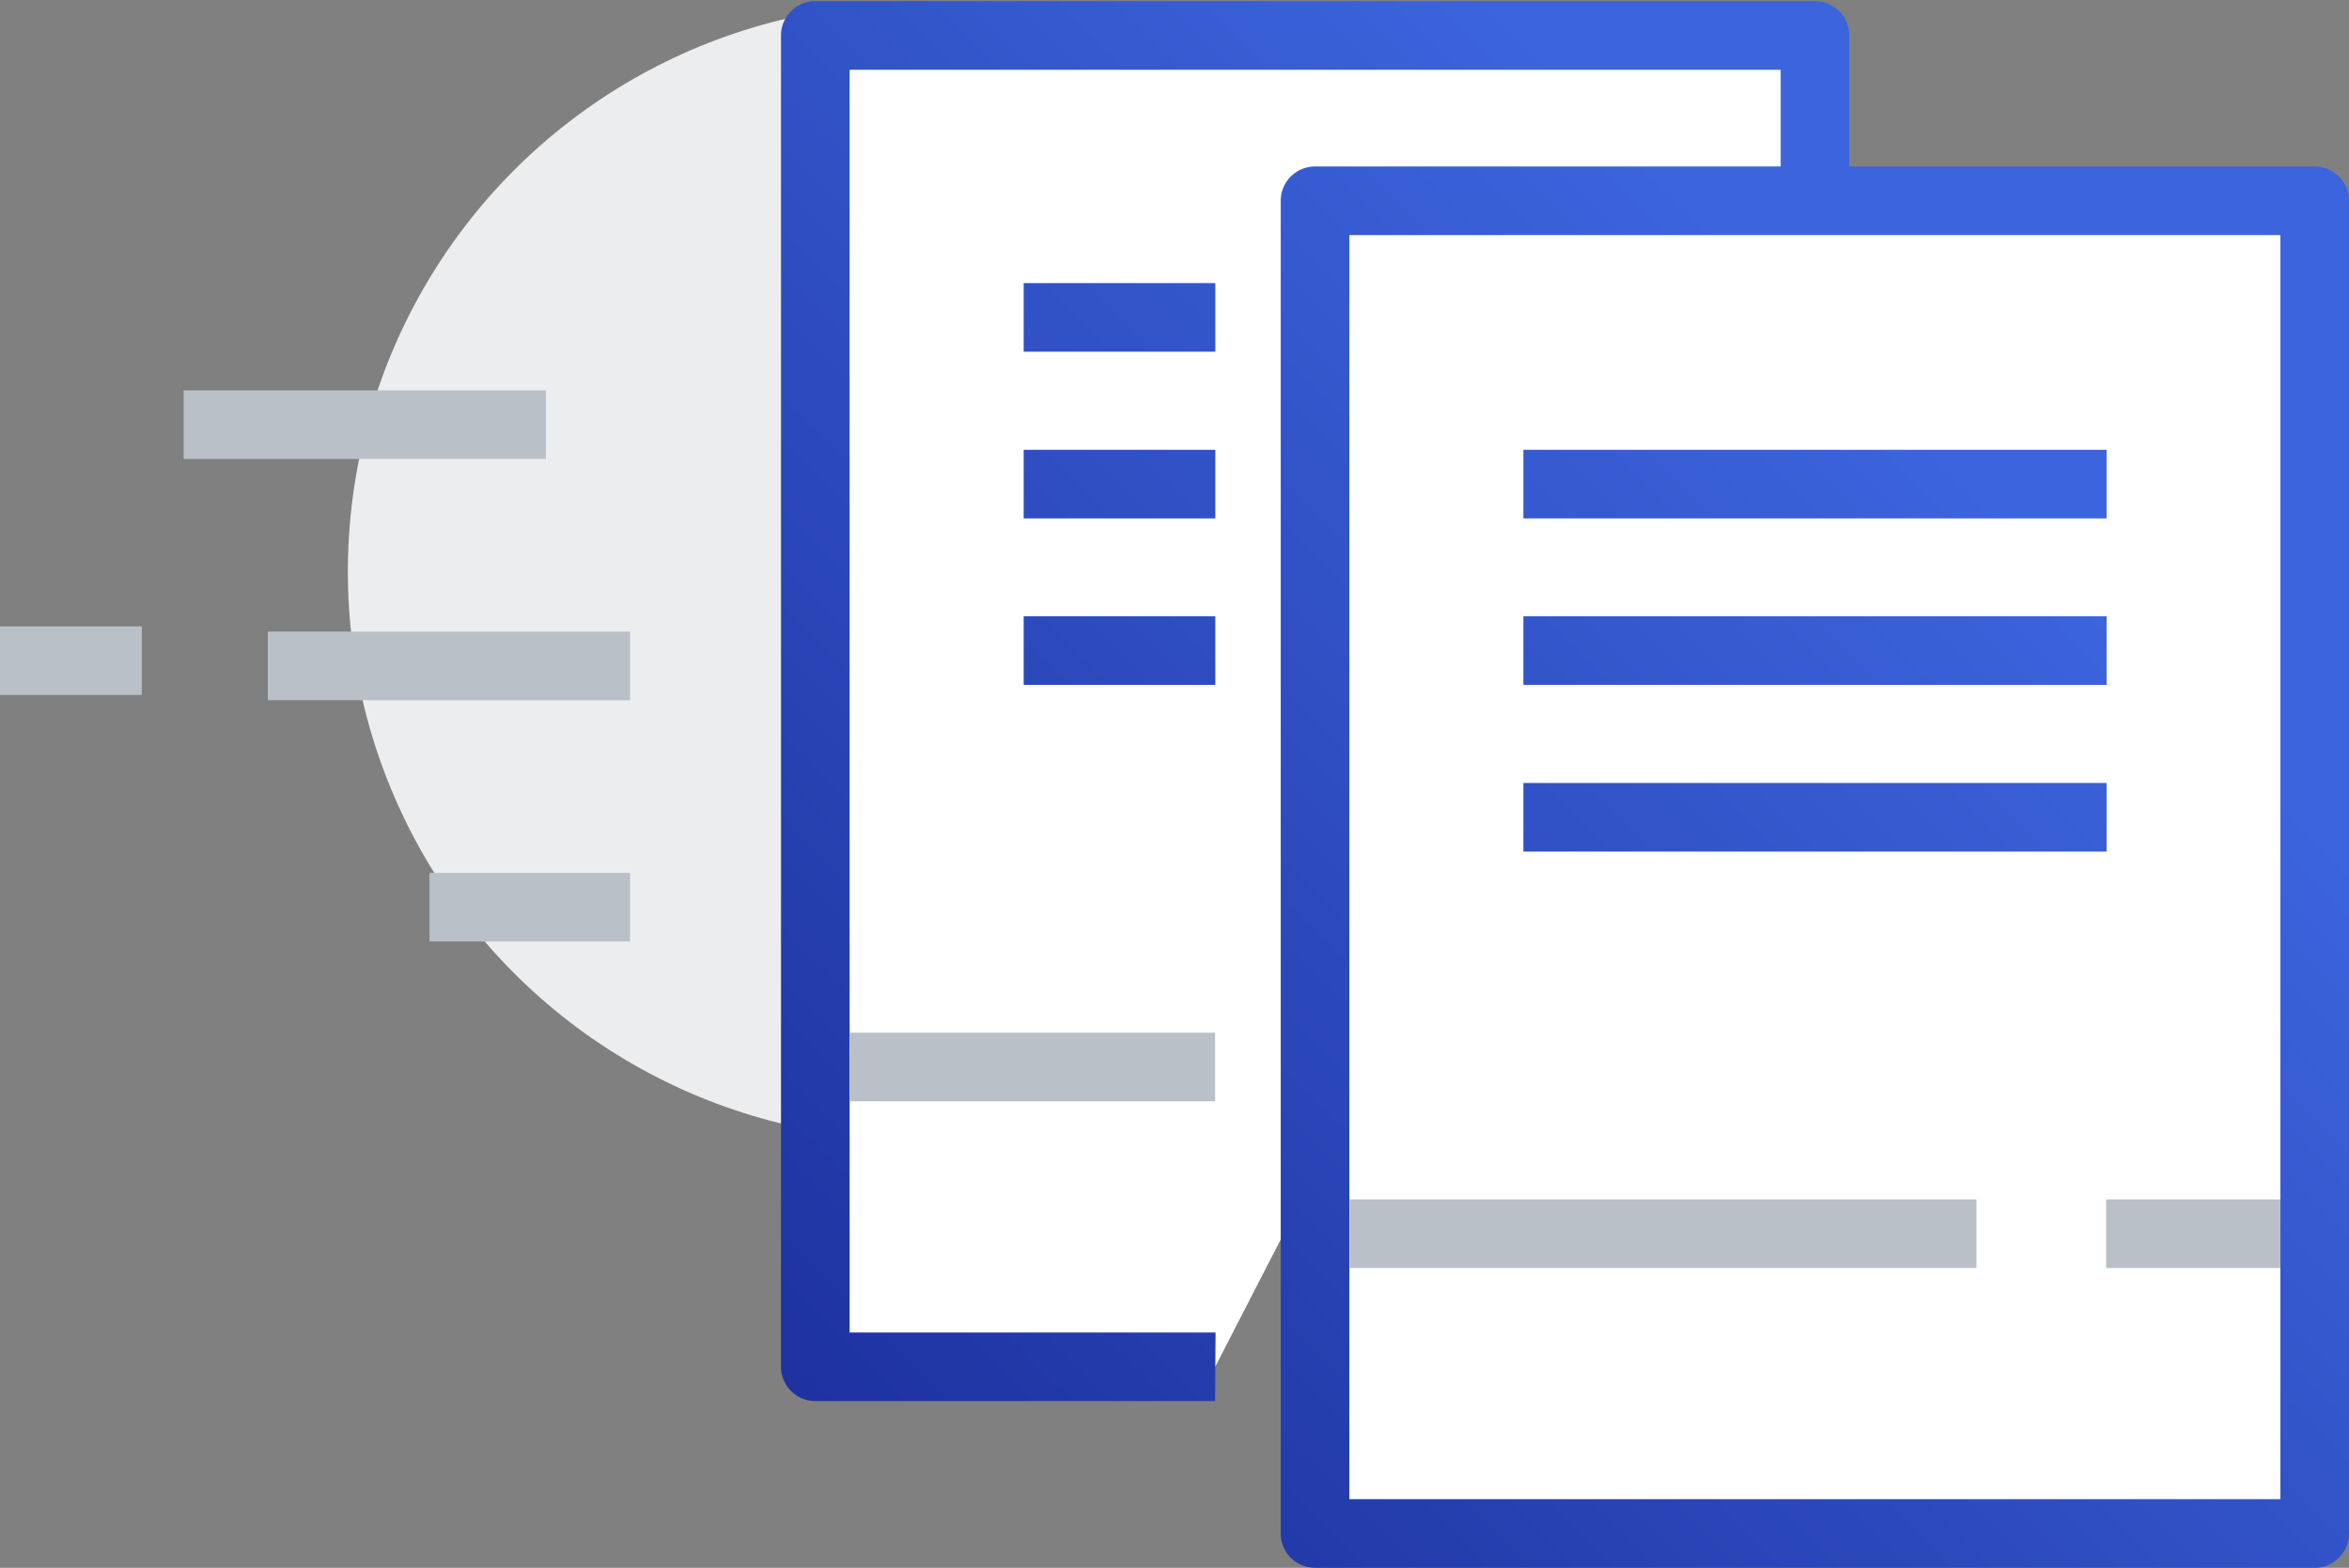 <svg id="Слой_1" data-name="Слой 1" xmlns="http://www.w3.org/2000/svg" xmlns:xlink="http://www.w3.org/1999/xlink" viewBox="0 0 102.71 68.56"><rect x="0" y="0" width="102.71" height="68.56" fill="#808080" stroke="none"/><defs><style>.cls-1{fill:#ecedee;}.cls-2{fill:#fff;}.cls-3{fill:url(#Безымянный_градиент_17);}.cls-4{fill:url(#Безымянный_градиент_17-2);}.cls-5{fill:url(#Безымянный_градиент_17-3);}.cls-6{fill:url(#Безымянный_градиент_17-4);}.cls-7{fill:#bac0c8;}.cls-8{fill:url(#Безымянный_градиент_17-5);}.cls-9{fill:url(#Безымянный_градиент_17-6);}.cls-10{fill:url(#Безымянный_градиент_17-7);}.cls-11{fill:url(#Безымянный_градиент_17-8);}</style><linearGradient id="Безымянный_градиент_17" x1="25.67" y1="58.43" x2="71.48" y2="12.62" gradientUnits="userSpaceOnUse"><stop offset="0" stop-color="#1e32a0"/><stop offset="1" stop-color="#3c64dc"/></linearGradient><linearGradient id="Безымянный_градиент_17-2" x1="18.26" y1="44.57" x2="64.07" y2="-1.24" xlink:href="#Безымянный_градиент_17"/><linearGradient id="Безымянный_градиент_17-3" x1="21.9" y1="48.21" x2="67.71" y2="2.4" xlink:href="#Безымянный_градиент_17"/><linearGradient id="Безымянный_градиент_17-4" x1="25.54" y1="51.86" x2="71.36" y2="6.04" xlink:href="#Безымянный_градиент_17"/><linearGradient id="Безымянный_градиент_17-5" x1="46.91" y1="79.75" x2="92.73" y2="33.93" xlink:href="#Безымянный_градиент_17"/><linearGradient id="Безымянный_градиент_17-6" x1="37.11" y1="63.42" x2="82.92" y2="17.61" xlink:href="#Безымянный_градиент_17"/><linearGradient id="Безымянный_градиент_17-7" x1="40.75" y1="67.06" x2="86.56" y2="21.25" xlink:href="#Безымянный_градиент_17"/><linearGradient id="Безымянный_градиент_17-8" x1="44.39" y1="70.71" x2="90.2" y2="24.89" xlink:href="#Безымянный_градиент_17"/></defs><title>Помогает соответствовать требованиям регулятора</title><circle class="cls-1" cx="40.05" cy="25" r="24.84"/><polyline class="cls-2" points="53.13 59.78 35.65 59.78 35.65 1.5 79.36 1.5 79.36 8.78"/><path class="cls-3" d="M54.56,69.22H37.08a1.5,1.5,0,0,1-1.5-1.5V9.45A1.5,1.5,0,0,1,37.08,8H80.79a1.5,1.5,0,0,1,1.5,1.5v7.28h-3V11H38.58V66.22h16Z" transform="translate(-1.43 -7.95)"/><rect class="cls-4" x="44.76" y="12.38" width="8.38" height="3"/><rect class="cls-5" x="44.76" y="19.67" width="8.38" height="3"/><rect class="cls-6" x="44.76" y="26.95" width="8.38" height="3"/><rect class="cls-7" x="37.15" y="45.16" width="15.98" height="3"/><rect class="cls-2" x="57.51" y="8.78" width="43.71" height="58.28"/><path class="cls-8" d="M102.64,76.51H58.93a1.5,1.5,0,0,1-1.5-1.5V16.73a1.5,1.5,0,0,1,1.5-1.5h43.71a1.5,1.5,0,0,1,1.5,1.5V75A1.5,1.5,0,0,1,102.64,76.51Zm-42.21-3h40.71V18.23H60.43Z" transform="translate(-1.43 -7.95)"/><rect class="cls-7" x="92.09" y="52.45" width="7.62" height="3"/><rect class="cls-7" x="59.01" y="52.45" width="27.41" height="3"/><rect class="cls-9" x="66.61" y="19.67" width="25.5" height="3"/><rect class="cls-10" x="66.61" y="26.95" width="25.5" height="3"/><rect class="cls-11" x="66.61" y="34.24" width="25.5" height="3"/><rect class="cls-7" x="8.03" y="17.07" width="15.84" height="3"/><rect class="cls-7" x="18.78" y="38.17" width="8.77" height="3"/><rect class="cls-7" x="11.71" y="27.62" width="15.84" height="3"/><rect class="cls-7" y="27.39" width="6.2" height="3"/></svg>